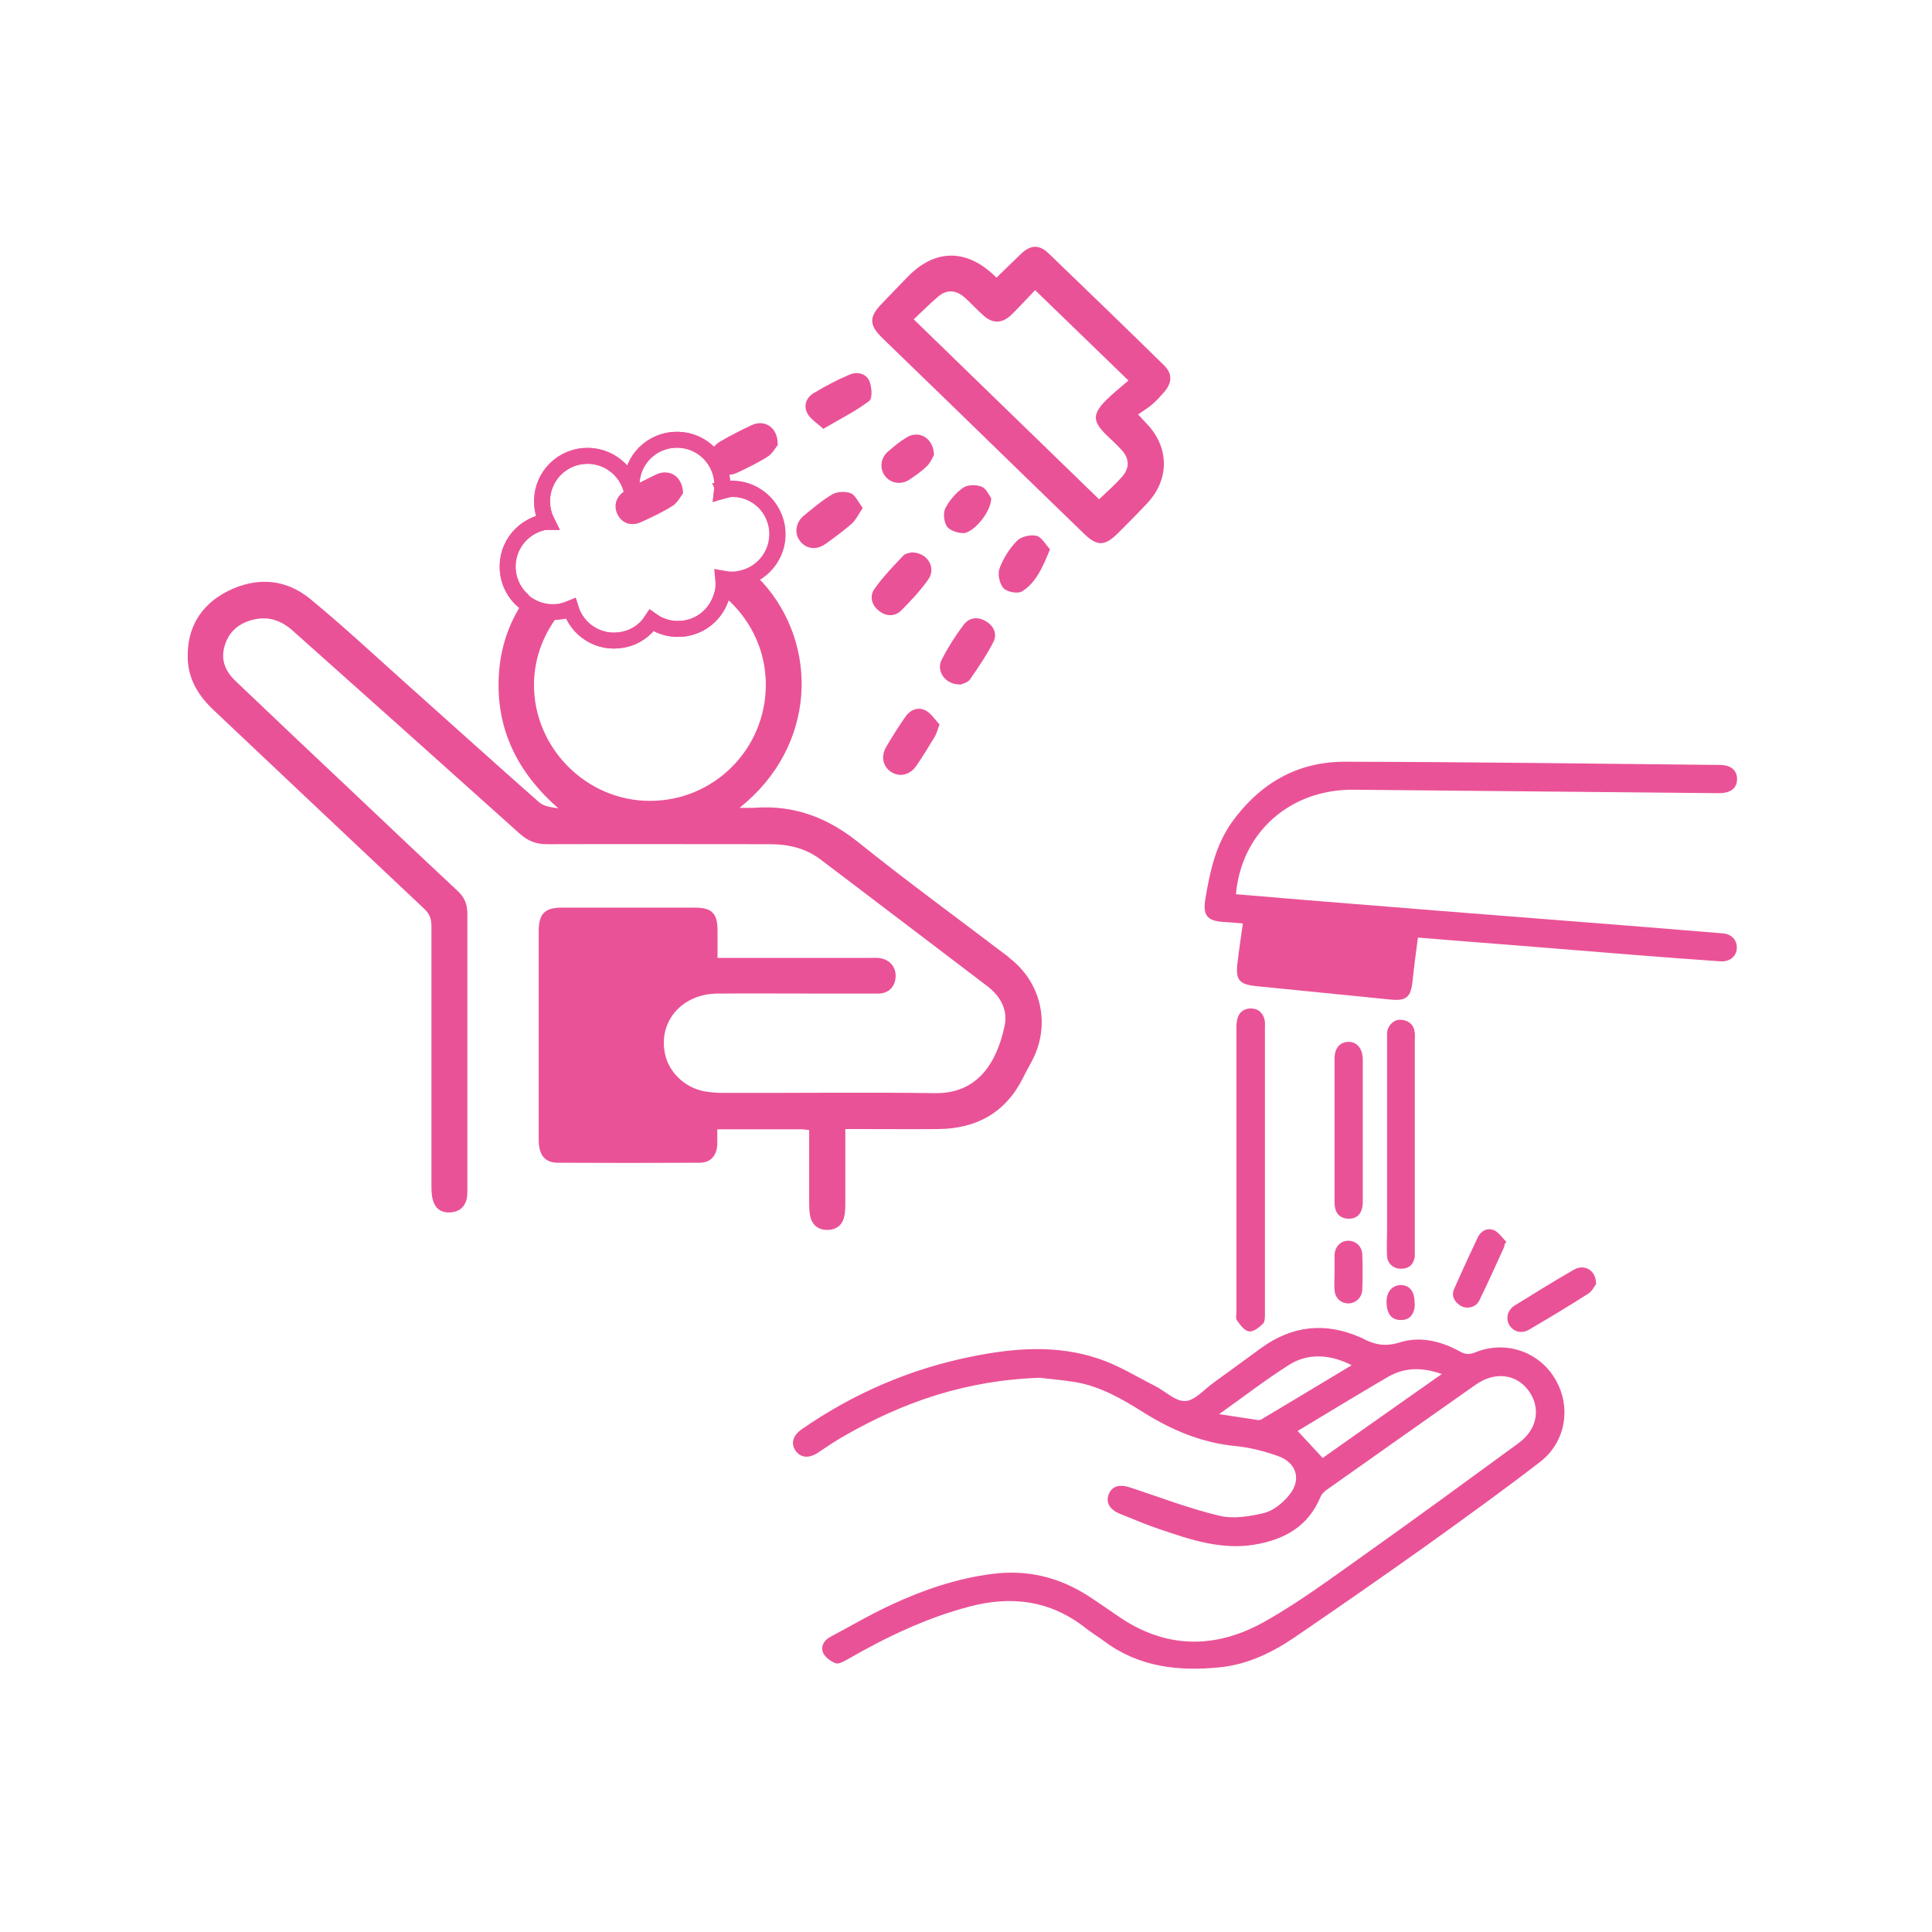 <svg xmlns="http://www.w3.org/2000/svg" width="90" height="90" viewBox="0 0 90 90" fill="none"><path d="M26.016 53V43H32.887C32.903 43.368 32.871 44.758 32.887 45.14C30.699 46.027 29.984 46.399 30 48.5C30.016 50.56 30.86 51.1 33 52C32.968 52.041 32.936 52.945 32.887 52.986H26L26.016 53Z" fill="#EA5297"></path><path d="M29.445 22.976C29.237 21.823 29.998 20.726 31.152 20.519C32.306 20.311 33.402 21.073 33.61 22.226C33.656 22.434 33.656 22.642 33.633 22.838C33.667 22.826 33.725 22.815 33.725 22.815L33.714 22.792C34.867 22.584 35.964 23.346 36.171 24.5C36.379 25.653 35.617 26.75 34.464 26.957C34.198 27.015 33.944 27.003 33.691 26.957C33.806 28.053 33.056 29.069 31.96 29.265C31.371 29.369 30.806 29.23 30.356 28.907C30.056 29.369 29.571 29.703 28.983 29.807C27.91 30.003 26.895 29.357 26.583 28.342C26.445 28.399 26.294 28.457 26.133 28.48C24.979 28.688 23.883 27.926 23.675 26.773C23.468 25.619 24.229 24.523 25.383 24.315C25.418 24.315 25.441 24.315 25.475 24.315C25.383 24.13 25.314 23.934 25.279 23.727C25.071 22.573 25.833 21.476 26.987 21.269C28.141 21.061 29.237 21.823 29.445 22.976ZM29.445 22.976C29.479 23.184 29.583 23.565 29.548 23.576C29.514 23.588 29.479 23.184 29.445 22.976Z" stroke="#EA5297" stroke-width="0.74" stroke-miterlimit="10"></path><path d="M46.418 12.938C46.81 12.546 47.191 12.188 47.56 11.83C47.998 11.403 48.402 11.38 48.841 11.796C50.641 13.526 52.429 15.257 54.218 17.011C54.633 17.415 54.61 17.842 54.206 18.292C54.033 18.488 53.86 18.684 53.664 18.846C53.468 19.019 53.237 19.145 53.018 19.307C53.26 19.561 53.352 19.676 53.456 19.78C54.471 20.865 54.471 22.342 53.456 23.426C53.018 23.899 52.568 24.349 52.118 24.799C51.471 25.457 51.114 25.469 50.468 24.834C48.448 22.884 46.441 20.922 44.421 18.961C43.314 17.888 42.206 16.815 41.098 15.742C40.487 15.142 40.475 14.772 41.064 14.161C41.468 13.734 41.883 13.307 42.287 12.892C43.521 11.622 44.964 11.576 46.268 12.788C46.314 12.834 46.371 12.88 46.429 12.938H46.418ZM51.206 23.253C51.587 22.895 51.933 22.584 52.245 22.238C52.637 21.811 52.625 21.361 52.233 20.945C52.014 20.703 51.771 20.484 51.529 20.253C50.895 19.619 50.883 19.296 51.529 18.638C51.841 18.326 52.198 18.049 52.568 17.726C51.044 16.249 49.648 14.899 48.218 13.515C47.998 13.745 47.825 13.942 47.641 14.126C47.456 14.311 47.283 14.507 47.098 14.68C46.683 15.072 46.233 15.084 45.806 14.692C45.506 14.426 45.241 14.126 44.941 13.861C44.537 13.503 44.11 13.48 43.718 13.803C43.325 14.138 42.968 14.495 42.564 14.876C45.495 17.715 48.333 20.484 51.183 23.242L51.206 23.253Z" fill="#EA5297"></path><path d="M43.764 33.753C43.66 34.03 43.625 34.192 43.544 34.319C43.268 34.78 42.991 35.23 42.691 35.669C42.391 36.107 41.918 36.211 41.525 35.969C41.133 35.726 41.018 35.242 41.283 34.792C41.56 34.319 41.86 33.846 42.172 33.395C42.402 33.061 42.771 32.911 43.118 33.096C43.383 33.234 43.568 33.545 43.764 33.742V33.753Z" fill="#EA5297"></path><path d="M44.733 31.884C44.041 31.907 43.591 31.261 43.868 30.73C44.156 30.165 44.502 29.623 44.883 29.115C45.137 28.769 45.529 28.711 45.91 28.93C46.291 29.149 46.464 29.519 46.279 29.899C45.968 30.511 45.575 31.088 45.183 31.653C45.079 31.803 44.837 31.849 44.733 31.896V31.884Z" fill="#EA5297"></path><path d="M36.252 20.703C36.148 20.819 36.01 21.107 35.768 21.268C35.318 21.557 34.833 21.788 34.348 22.018C33.887 22.238 33.402 22.076 33.195 21.672C32.987 21.268 33.114 20.819 33.552 20.565C34.025 20.288 34.522 20.034 35.018 19.803C35.629 19.526 36.241 19.907 36.229 20.715L36.252 20.703Z" fill="#EA5297"></path><path d="M42.471 25.734C43.21 25.734 43.625 26.449 43.245 26.992C42.875 27.511 42.437 27.984 41.987 28.434C41.687 28.734 41.283 28.722 40.948 28.457C40.602 28.192 40.498 27.776 40.729 27.442C41.121 26.888 41.606 26.38 42.079 25.884C42.183 25.768 42.391 25.757 42.46 25.734H42.471Z" fill="#EA5297"></path><path d="M38.352 19.976C38.064 19.711 37.752 19.526 37.614 19.261C37.417 18.903 37.556 18.523 37.902 18.315C38.433 17.992 38.987 17.703 39.552 17.461C39.91 17.299 40.337 17.38 40.498 17.749C40.614 18.015 40.648 18.557 40.498 18.672C39.864 19.157 39.137 19.515 38.352 19.976Z" fill="#EA5297"></path><path d="M31.821 22.976C31.718 23.103 31.579 23.403 31.348 23.553C30.887 23.853 30.379 24.084 29.883 24.315C29.421 24.534 28.983 24.384 28.775 23.98C28.556 23.553 28.695 23.103 29.156 22.838C29.618 22.572 30.091 22.33 30.575 22.099C31.175 21.822 31.798 22.18 31.821 22.976Z" fill="#EA5297"></path><path d="M40.187 23.669C39.991 23.957 39.875 24.211 39.691 24.384C39.298 24.73 38.883 25.03 38.468 25.33C38.041 25.642 37.556 25.584 37.267 25.203C36.991 24.846 37.06 24.338 37.452 24.015C37.879 23.669 38.306 23.299 38.779 23.023C39.01 22.896 39.391 22.884 39.633 22.976C39.852 23.069 39.979 23.392 40.187 23.657V23.669Z" fill="#EA5297"></path><path d="M48.91 25.596C48.575 26.415 48.275 27.13 47.617 27.546C47.421 27.672 46.925 27.58 46.752 27.407C46.568 27.211 46.464 26.749 46.556 26.495C46.729 26.023 47.017 25.561 47.375 25.192C47.571 24.995 48.01 24.892 48.287 24.961C48.529 25.019 48.714 25.376 48.91 25.584V25.596Z" fill="#EA5297"></path><path d="M43.51 21.188C43.452 21.292 43.36 21.534 43.187 21.707C42.944 21.949 42.656 22.145 42.367 22.342C41.964 22.607 41.479 22.515 41.214 22.157C40.971 21.811 41.017 21.338 41.364 21.038C41.641 20.796 41.917 20.565 42.229 20.38C42.806 20.022 43.487 20.392 43.51 21.199V21.188Z" fill="#EA5297"></path><path d="M46.175 23.207C46.175 23.853 45.333 24.846 44.86 24.834C44.606 24.834 44.237 24.707 44.11 24.523C43.971 24.315 43.925 23.899 44.041 23.669C44.237 23.299 44.537 22.942 44.883 22.711C45.091 22.573 45.495 22.573 45.737 22.676C45.956 22.769 46.083 23.092 46.175 23.207Z" fill="#EA5297"></path><path d="M48.518 64.18C45.01 64.284 42.068 65.311 39.287 66.915C38.883 67.145 38.491 67.411 38.098 67.676C37.683 67.942 37.314 67.918 37.071 67.595C36.829 67.261 36.921 66.88 37.348 66.58C39.748 64.918 42.379 63.776 45.241 63.199C47.225 62.795 49.221 62.634 51.171 63.291C52.083 63.592 52.914 64.111 53.779 64.549C54.264 64.791 54.737 65.276 55.198 65.265C55.637 65.265 56.075 64.745 56.502 64.434C57.252 63.892 58.002 63.338 58.752 62.795C60.194 61.745 61.741 61.584 63.368 62.299C63.391 62.299 63.425 62.322 63.448 62.334C64.002 62.634 64.521 62.749 65.179 62.541C66.16 62.23 67.129 62.472 68.029 62.968C68.26 63.095 68.456 63.107 68.71 63.003C70.106 62.426 71.675 62.945 72.437 64.226C73.21 65.507 72.956 67.157 71.756 68.091C70.037 69.418 68.271 70.688 66.506 71.957C64.452 73.422 62.387 74.853 60.31 76.272C59.26 76.988 58.129 77.53 56.848 77.668C54.921 77.865 53.075 77.668 51.46 76.469C51.16 76.249 50.837 76.053 50.548 75.822C48.921 74.553 47.11 74.322 45.16 74.841C43.141 75.372 41.283 76.261 39.483 77.299C39.31 77.391 39.079 77.53 38.941 77.484C38.71 77.403 38.456 77.219 38.352 77.011C38.214 76.722 38.364 76.422 38.664 76.261C39.621 75.753 40.556 75.199 41.537 74.749C43.025 74.057 44.583 73.526 46.221 73.319C47.825 73.111 49.291 73.457 50.641 74.311C51.114 74.611 51.564 74.934 52.025 75.245C54.264 76.826 56.618 76.838 58.925 75.534C60.564 74.611 62.087 73.469 63.621 72.384C66.01 70.688 68.375 68.957 70.741 67.226C71.618 66.591 71.791 65.588 71.214 64.791C70.637 63.995 69.633 63.88 68.745 64.503C66.437 66.13 64.141 67.745 61.844 69.372C61.706 69.465 61.568 69.591 61.51 69.742C60.933 71.115 59.825 71.726 58.429 71.957C56.871 72.211 55.429 71.715 53.998 71.23C53.375 71.022 52.775 70.757 52.164 70.515C51.679 70.318 51.495 69.972 51.656 69.591C51.818 69.211 52.175 69.13 52.683 69.303C54.044 69.753 55.395 70.272 56.791 70.607C57.448 70.769 58.221 70.641 58.891 70.48C59.318 70.376 59.745 70.019 60.044 69.661C60.633 68.957 60.425 68.161 59.56 67.838C58.925 67.607 58.245 67.434 57.575 67.365C56.006 67.215 54.621 66.638 53.306 65.819C52.314 65.195 51.298 64.595 50.121 64.388C49.498 64.284 48.875 64.238 48.518 64.192V64.18ZM67.164 64.007C66.241 63.684 65.433 63.695 64.671 64.134C63.968 64.538 63.275 64.965 62.571 65.38C61.856 65.807 61.141 66.245 60.448 66.661C60.841 67.076 61.21 67.48 61.614 67.918C63.402 66.661 65.237 65.357 67.164 64.007ZM62.975 63.603C61.983 63.084 60.933 63.026 60.068 63.569C58.971 64.261 57.944 65.057 56.791 65.876C57.483 65.98 58.06 66.072 58.625 66.153C58.683 66.153 58.764 66.13 58.821 66.084C60.194 65.265 61.556 64.445 62.975 63.592V63.603Z" fill="#EA5297"></path><path d="M66.056 43.653C65.964 44.345 65.871 45.026 65.802 45.707C65.722 46.457 65.514 46.642 64.752 46.561C62.675 46.353 60.598 46.145 58.522 45.938C57.725 45.857 57.552 45.649 57.645 44.865C57.714 44.265 57.806 43.676 57.898 43.019C57.598 42.995 57.298 42.961 57.01 42.949C56.214 42.903 56.018 42.626 56.156 41.842C56.364 40.595 56.629 39.372 57.379 38.311C58.672 36.511 60.414 35.484 62.641 35.484C68.468 35.495 74.283 35.576 80.11 35.634C80.641 35.634 80.929 35.888 80.918 36.315C80.906 36.73 80.606 36.949 80.075 36.949C74.41 36.892 68.745 36.845 63.079 36.788C60.114 36.753 57.829 38.761 57.575 41.657C58.683 41.749 59.791 41.842 60.898 41.934C62.906 42.095 64.914 42.257 66.921 42.419C68.871 42.569 70.822 42.73 72.783 42.88C75.275 43.076 77.768 43.272 80.26 43.48C80.675 43.515 80.929 43.803 80.906 44.184C80.883 44.553 80.583 44.807 80.156 44.784C78.818 44.692 77.479 44.588 76.141 44.484C74.133 44.322 72.125 44.161 70.118 43.999C68.779 43.895 67.441 43.792 66.056 43.676V43.653ZM59.225 43.099C59.156 43.642 59.087 44.126 59.018 44.645C60.864 44.842 62.675 45.026 64.533 45.211C64.602 44.622 64.66 44.103 64.718 43.538C62.848 43.388 61.048 43.249 59.225 43.099Z" fill="#EA5297"></path><path d="M58.925 54.488C58.925 56.703 58.925 58.919 58.925 61.134C58.925 61.319 58.937 61.561 58.833 61.665C58.66 61.838 58.395 62.045 58.187 62.023C57.979 61.999 57.783 61.734 57.633 61.526C57.552 61.422 57.598 61.226 57.598 61.065C57.598 56.692 57.598 52.307 57.598 47.934C57.598 47.807 57.598 47.68 57.621 47.553C57.679 47.196 57.898 46.988 58.256 46.976C58.614 46.976 58.844 47.184 58.914 47.53C58.937 47.657 58.925 47.784 58.925 47.911C58.925 50.103 58.925 52.284 58.925 54.476V54.488Z" fill="#EA5297"></path><path d="M65.906 53.334C65.906 54.926 65.906 56.507 65.906 58.099C65.906 58.238 65.906 58.388 65.906 58.526C65.86 58.895 65.652 59.092 65.283 59.103C64.925 59.115 64.637 58.873 64.614 58.515C64.591 58.134 64.614 57.742 64.614 57.361C64.614 54.395 64.614 51.442 64.614 48.476C64.614 48.349 64.614 48.222 64.614 48.096C64.66 47.749 64.948 47.472 65.283 47.507C65.629 47.542 65.86 47.726 65.906 48.107C65.918 48.245 65.906 48.395 65.906 48.534C65.906 50.138 65.906 51.742 65.906 53.346V53.334Z" fill="#EA5297"></path><path d="M63.483 52.688C63.483 53.784 63.483 54.892 63.483 55.988C63.483 56.495 63.252 56.772 62.837 56.772C62.422 56.772 62.168 56.519 62.168 56.011C62.168 53.784 62.168 51.557 62.168 49.319C62.168 48.822 62.421 48.534 62.825 48.534C63.218 48.534 63.471 48.846 63.483 49.33C63.483 50.449 63.483 51.557 63.483 52.676V52.688Z" fill="#EA5297"></path><path d="M74.364 59.796C74.283 59.899 74.179 60.142 73.995 60.257C73.094 60.834 72.171 61.388 71.248 61.93C70.891 62.149 70.51 62.046 70.314 61.734C70.129 61.422 70.222 61.019 70.568 60.811C71.479 60.246 72.391 59.68 73.314 59.149C73.798 58.873 74.341 59.149 74.352 59.796H74.364Z" fill="#EA5297"></path><path d="M70.094 57.949C70.094 57.949 70.083 58.065 70.06 58.111C69.679 58.942 69.31 59.772 68.906 60.592C68.756 60.903 68.341 60.995 68.052 60.834C67.752 60.649 67.591 60.372 67.741 60.038C68.098 59.23 68.468 58.422 68.848 57.626C68.998 57.326 69.298 57.176 69.61 57.315C69.829 57.419 69.991 57.672 70.175 57.857C70.152 57.892 70.118 57.915 70.094 57.949Z" fill="#EA5297"></path><path d="M62.168 59.23C62.168 58.976 62.168 58.711 62.168 58.457C62.191 58.065 62.456 57.799 62.802 57.799C63.16 57.799 63.448 58.053 63.46 58.446C63.483 58.988 63.483 59.53 63.46 60.072C63.448 60.453 63.148 60.718 62.802 60.718C62.468 60.718 62.191 60.465 62.168 60.096C62.145 59.807 62.168 59.53 62.168 59.242V59.23Z" fill="#EA5297"></path><path d="M65.906 60.719C65.906 61.226 65.675 61.492 65.26 61.492C64.822 61.492 64.591 61.203 64.591 60.638C64.591 60.165 64.868 59.865 65.26 59.865C65.675 59.865 65.906 60.176 65.895 60.707L65.906 60.719Z" fill="#EA5297"></path><path d="M59 42.5C60.919 42.713 63.532 42.787 65.5 43C65.439 43.787 65.061 45.164 65 46C63.057 45.721 60.456 45.262 58.5 45C58.573 44.262 58.927 43.27 59 42.5Z" fill="#EA5297"></path><path d="M47.006 44.599C44.675 42.823 42.31 41.103 40.025 39.269C38.571 38.092 37.002 37.492 35.145 37.63C34.96 37.642 34.764 37.63 34.452 37.63C38.064 34.757 38.145 30.015 35.514 27.119C35.387 26.98 35.237 26.876 35.098 26.75C34.902 26.853 34.694 26.934 34.475 26.98C34.21 27.026 33.944 27.026 33.702 26.98C33.725 27.223 33.702 27.465 33.645 27.707C34.879 28.7 35.675 30.2 35.675 31.896C35.675 34.896 33.252 37.319 30.264 37.307C27.321 37.307 24.875 34.849 24.875 31.907C24.875 30.615 25.36 29.426 26.145 28.492C25.487 28.607 24.852 28.399 24.391 27.996C23.71 29.011 23.306 30.165 23.237 31.469C23.098 33.973 24.114 35.992 26.006 37.653C25.671 37.607 25.337 37.561 25.118 37.376C23.064 35.565 21.033 33.73 18.991 31.907C17.491 30.569 16.025 29.196 14.468 27.915C13.314 26.957 11.964 26.865 10.614 27.534C9.344 28.18 8.698 29.253 8.745 30.696C8.779 31.642 9.241 32.403 9.921 33.05C13.198 36.142 16.475 39.246 19.752 42.326C20.006 42.557 20.098 42.8 20.098 43.134C20.098 47.173 20.098 51.211 20.098 55.249C20.098 55.503 20.11 55.78 20.202 56.011C20.341 56.38 20.664 56.519 21.044 56.473C21.437 56.426 21.668 56.196 21.748 55.815C21.771 55.676 21.771 55.538 21.771 55.4C21.771 51.119 21.771 46.838 21.771 42.557C21.771 42.096 21.621 41.773 21.287 41.473C19.602 39.903 17.929 38.311 16.256 36.73C14.491 35.069 12.725 33.396 10.971 31.723C10.51 31.284 10.279 30.765 10.452 30.13C10.637 29.45 11.098 29.046 11.768 28.873C12.483 28.688 13.095 28.896 13.637 29.38C17.168 32.53 20.698 35.68 24.218 38.842C24.598 39.176 24.968 39.326 25.475 39.326C28.937 39.315 32.41 39.326 35.871 39.326C36.725 39.326 37.521 39.511 38.214 40.03C40.81 42.003 43.406 43.965 45.991 45.938C46.602 46.4 46.96 47.046 46.798 47.796C46.418 49.573 45.495 50.957 43.544 50.923C40.256 50.876 36.956 50.923 33.668 50.911C33.391 50.911 33.114 50.888 32.837 50.842C31.914 50.68 31.164 49.965 30.979 49.099C30.656 47.588 31.764 46.296 33.425 46.284C35.041 46.273 36.645 46.284 38.26 46.284C39.148 46.284 40.025 46.284 40.914 46.284C41.398 46.284 41.698 45.961 41.721 45.511C41.745 45.061 41.468 44.715 41.006 44.634C40.856 44.611 40.694 44.623 40.544 44.623C38.375 44.623 36.206 44.623 34.048 44.623H33.425C33.425 44.138 33.425 43.746 33.425 43.342C33.425 42.546 33.16 42.28 32.364 42.28C30.298 42.28 28.233 42.28 26.179 42.28C25.371 42.28 25.095 42.569 25.095 43.388C25.095 44.83 25.095 46.261 25.095 47.703C25.095 49.503 25.095 51.303 25.095 53.115C25.095 53.796 25.383 54.165 25.983 54.165C28.187 54.176 30.391 54.176 32.583 54.165C33.114 54.165 33.391 53.83 33.414 53.3C33.414 53.08 33.414 52.861 33.414 52.607C34.775 52.607 36.056 52.607 37.337 52.607C37.441 52.607 37.533 52.63 37.694 52.642C37.694 53.773 37.694 54.869 37.694 55.976C37.694 56.196 37.694 56.426 37.741 56.646C37.833 57.073 38.121 57.303 38.56 57.292C38.964 57.292 39.252 57.061 39.333 56.646C39.379 56.426 39.379 56.196 39.379 55.976C39.379 54.869 39.379 53.761 39.379 52.596H39.991C41.237 52.596 42.483 52.607 43.729 52.596C45.506 52.573 46.856 51.823 47.664 50.196C47.814 49.884 47.998 49.584 48.148 49.273C48.933 47.623 48.471 45.73 47.018 44.623L47.006 44.599ZM31.718 52.411H26.779V43.953H31.706C31.718 44.265 31.741 44.565 31.752 44.888C30.183 45.638 29.237 46.849 29.248 48.626C29.26 50.369 30.252 51.534 31.787 52.296C31.764 52.33 31.741 52.365 31.706 52.4L31.718 52.411Z" fill="#EA5297"></path><path d="M35.11 26.75C35.895 26.323 36.356 25.446 36.194 24.523C35.987 23.369 34.891 22.607 33.737 22.815C33.702 22.815 33.679 22.826 33.645 22.838C33.668 22.642 33.668 22.434 33.621 22.226C33.414 21.073 32.318 20.311 31.164 20.519C30.01 20.726 29.248 21.823 29.456 22.976M29.456 22.976C29.491 23.184 29.595 23.565 29.56 23.576C29.525 23.576 29.491 23.184 29.456 22.976ZM29.456 22.976C29.248 21.823 28.152 21.061 26.998 21.269C25.845 21.476 25.083 22.573 25.291 23.727C25.325 23.934 25.395 24.13 25.487 24.315C25.452 24.315 25.429 24.315 25.395 24.315C24.241 24.523 23.479 25.619 23.687 26.773C23.779 27.269 24.033 27.684 24.391 27.996" stroke="#EA5297" stroke-width="0.74" stroke-miterlimit="10"></path><path d="M26.133 28.48C26.294 28.457 26.445 28.399 26.583 28.342C26.895 29.357 27.91 30.003 28.983 29.807C29.571 29.703 30.056 29.369 30.356 28.907C30.806 29.23 31.371 29.369 31.96 29.265C32.814 29.115 33.437 28.469 33.633 27.684" stroke="#EA5297" stroke-width="0.74" stroke-miterlimit="10"></path></svg>